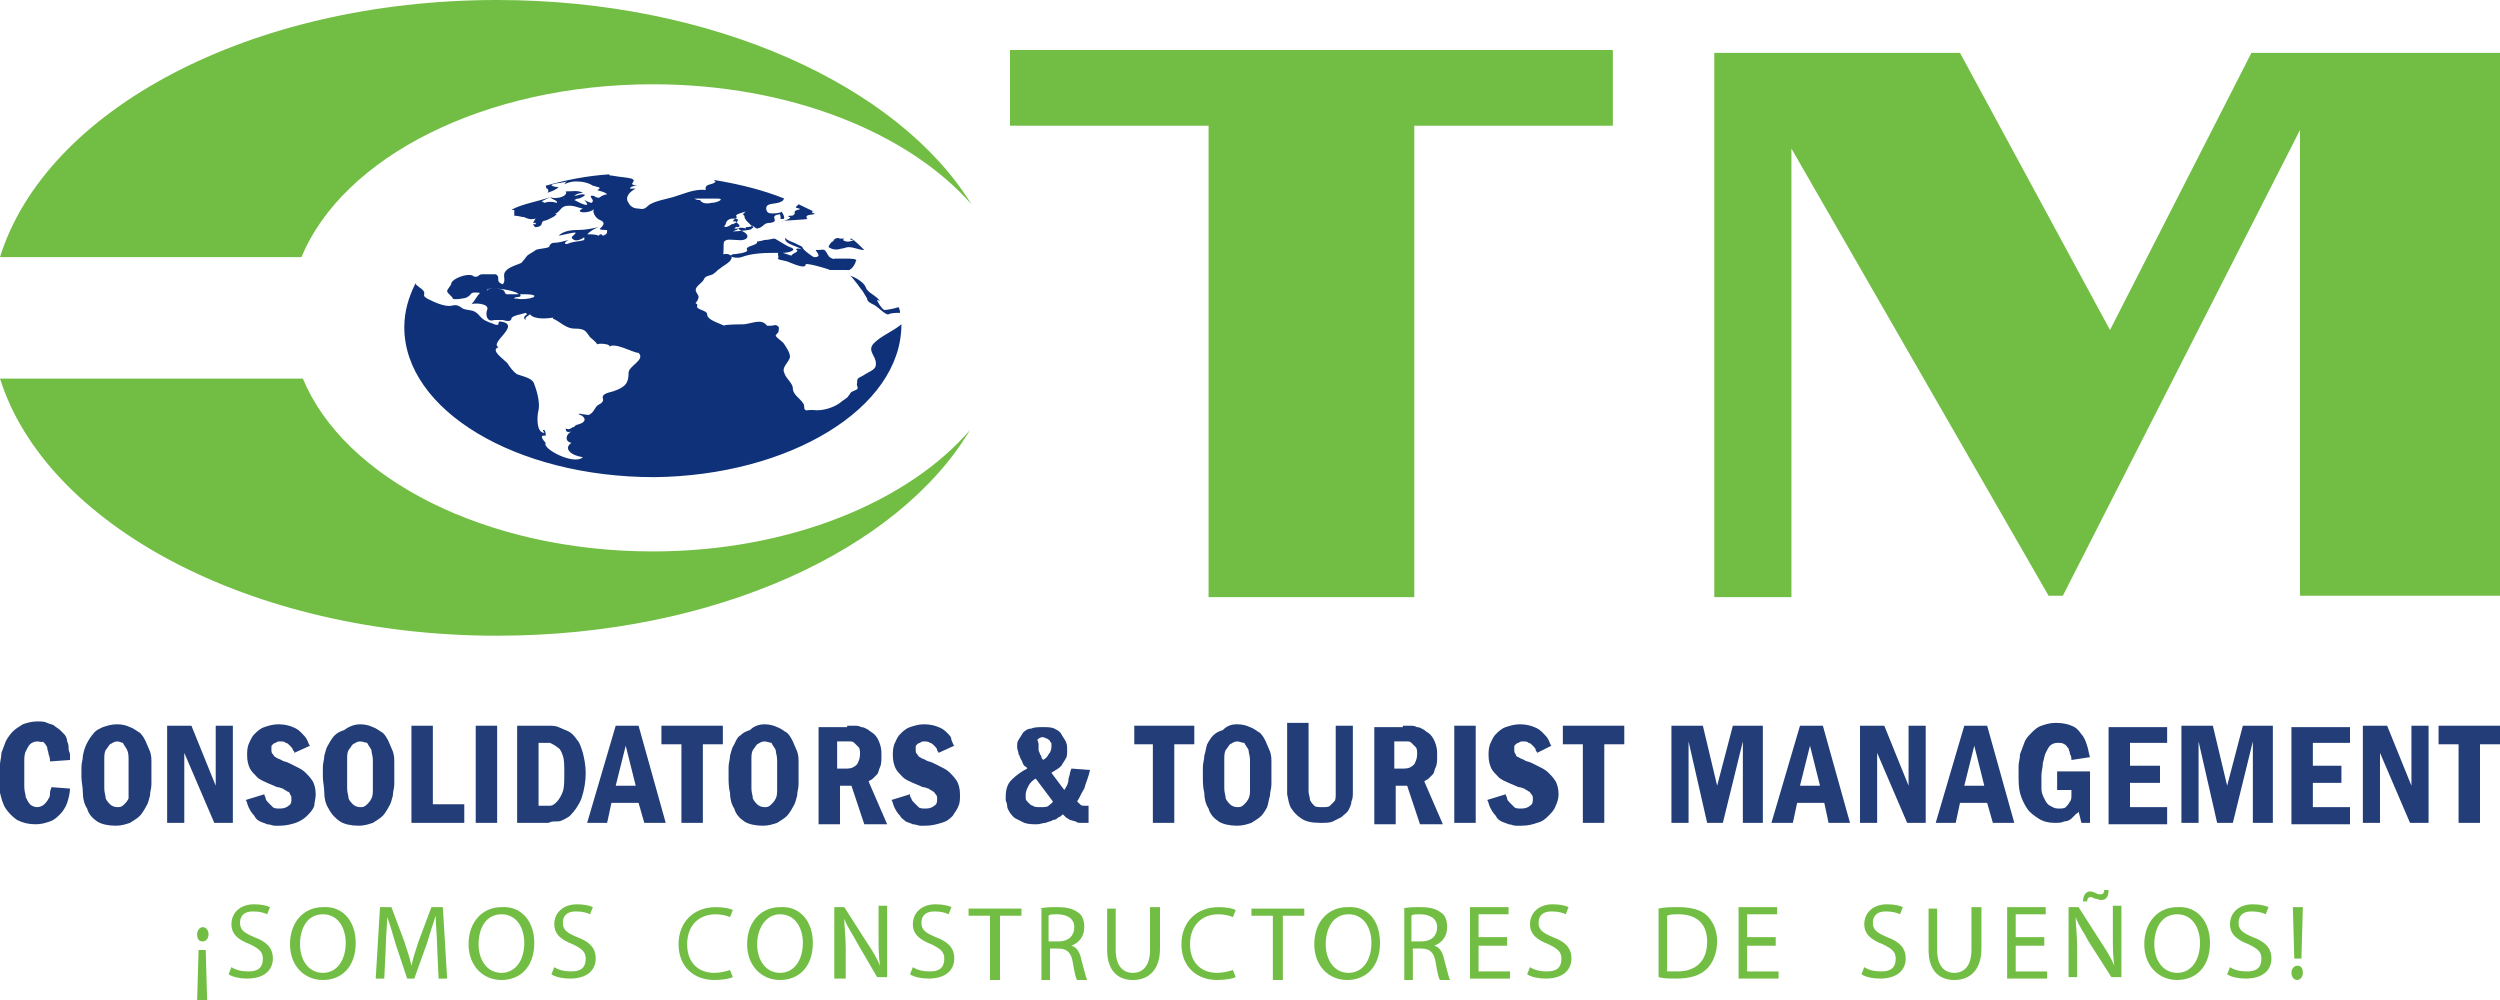 <?xml version="1.0" encoding="utf-8"?>
<!-- Generator: Adobe Illustrator 28.3.0, SVG Export Plug-In . SVG Version: 6.00 Build 0)  -->
<svg version="1.1" id="Capa_1" xmlns="http://www.w3.org/2000/svg" xmlns:xlink="http://www.w3.org/1999/xlink" x="0px" y="0px"
	 viewBox="0 0 175 70" style="enable-background:new 0 0 175 70;" xml:space="preserve">
<style type="text/css">
	.st0{fill:#223D78;}
	.st1{fill:#72BE44;}
	.st2{fill:#0E3179;}
</style>
<g>
	<g>
		<g>
			<path class="st0" d="M4.9,55.2c0,0.3-0.1,0.7-0.2,1c-0.1,0.3-0.3,0.6-0.5,0.8c-0.2,0.2-0.4,0.4-0.7,0.5c-0.3,0.1-0.6,0.2-1,0.2
				c-0.5,0-0.9-0.1-1.3-0.3c-0.3-0.2-0.6-0.5-0.8-0.8c-0.2-0.3-0.3-0.7-0.4-1.1C0,55,0,54.6,0,54.2c0-0.2,0-0.4,0-0.7
				c0-0.2,0.1-0.5,0.1-0.8c0.1-0.3,0.2-0.5,0.3-0.8c0.1-0.2,0.3-0.5,0.5-0.7c0.2-0.2,0.4-0.3,0.7-0.5c0.3-0.1,0.6-0.2,1-0.2
				c0.3,0,0.5,0,0.7,0.1c0.2,0.1,0.4,0.1,0.5,0.2c0.1,0.1,0.3,0.2,0.4,0.3c0.1,0.1,0.2,0.2,0.3,0.3c0.1,0.1,0.2,0.3,0.2,0.5
				c0.1,0.2,0.1,0.3,0.1,0.5c0,0.2,0.1,0.3,0.1,0.4c0,0.1,0,0.3,0,0.4l-1.4,0.1c0-0.1,0-0.3-0.1-0.5c0-0.2-0.1-0.3-0.1-0.5
				c-0.1-0.2-0.2-0.3-0.3-0.4C3,52,2.8,51.9,2.6,51.9c-0.2,0-0.4,0.1-0.5,0.2c-0.1,0.1-0.2,0.3-0.3,0.5c-0.1,0.2-0.1,0.5-0.1,0.7
				c0,0.3,0,0.6,0,1c0,0.3,0,0.6,0,0.8c0,0.3,0.1,0.5,0.1,0.7c0.1,0.2,0.2,0.4,0.3,0.5c0.1,0.1,0.3,0.2,0.5,0.2
				c0.2,0,0.4-0.1,0.5-0.2c0.1-0.1,0.2-0.2,0.3-0.4c0.1-0.1,0.1-0.3,0.1-0.4c0-0.2,0.1-0.3,0.1-0.4L4.9,55.2z"/>
			<path class="st0" d="M8.2,50.7c0.4,0,0.7,0.1,0.9,0.2c0.3,0.1,0.5,0.3,0.7,0.4c0.2,0.2,0.3,0.4,0.4,0.6c0.1,0.2,0.2,0.5,0.3,0.7
				c0.1,0.3,0.1,0.5,0.1,0.8c0,0.3,0,0.5,0,0.8c0,0.2,0,0.4,0,0.7c0,0.3-0.1,0.5-0.1,0.8c-0.1,0.3-0.1,0.5-0.3,0.8
				c-0.1,0.2-0.3,0.5-0.4,0.6c-0.2,0.2-0.4,0.3-0.7,0.5c-0.3,0.1-0.6,0.2-1,0.2c-0.5,0-1-0.1-1.3-0.3c-0.3-0.2-0.6-0.5-0.7-0.9
				c-0.2-0.3-0.3-0.7-0.3-1.1c0-0.4-0.1-0.8-0.1-1.1c0-0.2,0-0.5,0-0.7c0-0.3,0.1-0.5,0.1-0.8C5.9,52.4,6,52.2,6.1,52
				c0.1-0.2,0.3-0.5,0.4-0.6C6.7,51.1,7,51,7.2,50.9C7.5,50.8,7.8,50.7,8.2,50.7z M8.2,51.9c-0.2,0-0.3,0.1-0.5,0.2
				c-0.1,0.1-0.2,0.3-0.3,0.4c-0.1,0.2-0.1,0.4-0.1,0.7c0,0.3,0,0.6,0,1c0,0.4,0,0.7,0,1c0,0.3,0.1,0.5,0.1,0.7
				c0.1,0.2,0.2,0.3,0.3,0.4c0.1,0.1,0.3,0.2,0.5,0.2c0.2,0,0.3,0,0.5-0.2c0.1-0.1,0.2-0.2,0.3-0.4C9,55.7,9,55.4,9,55.1
				c0-0.3,0-0.6,0-1c0-0.4,0-0.7,0-1C9,53,9,52.7,8.9,52.5c-0.1-0.2-0.2-0.3-0.3-0.5C8.5,52,8.4,51.9,8.2,51.9z"/>
			<path class="st0" d="M13.4,50.8l1.7,4.2v-4.2h1.2v6.8H15l-2.1-4.9v4.9h-1.2v-6.8H13.4z"/>
			<path class="st0" d="M20.6,52.7c0-0.1,0-0.1-0.1-0.2c0-0.1-0.1-0.2-0.2-0.3c-0.1-0.1-0.2-0.2-0.3-0.2c-0.1-0.1-0.2-0.1-0.4-0.1
				c-0.1,0-0.2,0-0.3,0.1c-0.1,0-0.2,0.1-0.2,0.1c-0.1,0.1-0.1,0.1-0.1,0.2c0,0.1,0,0.1,0,0.2c0,0.1,0,0.2,0.1,0.3
				c0.1,0.1,0.1,0.2,0.2,0.2c0.1,0.1,0.2,0.1,0.4,0.2c0.1,0.1,0.3,0.1,0.5,0.2c0.2,0.1,0.4,0.2,0.6,0.3c0.2,0.1,0.4,0.2,0.6,0.4
				c0.2,0.2,0.3,0.3,0.5,0.6c0.1,0.2,0.2,0.5,0.2,0.9c0,0.3-0.1,0.6-0.1,0.8c-0.1,0.3-0.3,0.5-0.5,0.7c-0.2,0.2-0.5,0.4-0.8,0.5
				c-0.3,0.1-0.7,0.2-1.1,0.2c-0.1,0-0.3,0-0.4,0c-0.1,0-0.3-0.1-0.5-0.1c-0.2-0.1-0.3-0.1-0.5-0.2c-0.2-0.1-0.3-0.2-0.4-0.4
				c-0.2-0.2-0.3-0.4-0.4-0.6c-0.1-0.2-0.1-0.4-0.2-0.5l1.3-0.4c0,0.1,0.1,0.2,0.1,0.3c0,0.1,0.1,0.2,0.2,0.3
				c0.1,0.1,0.2,0.2,0.3,0.3c0.1,0.1,0.3,0.1,0.5,0.1c0.3,0,0.5-0.1,0.6-0.2c0.2-0.1,0.2-0.3,0.2-0.5c0-0.1,0-0.2-0.1-0.3
				c0-0.1-0.1-0.2-0.2-0.2c-0.1-0.1-0.2-0.1-0.3-0.2c-0.1,0-0.2-0.1-0.4-0.1c-0.2-0.1-0.5-0.2-0.7-0.3c-0.2-0.1-0.5-0.2-0.7-0.4
				c-0.2-0.2-0.4-0.4-0.5-0.6c-0.1-0.2-0.2-0.5-0.2-0.9c0-0.3,0-0.5,0.1-0.8c0.1-0.2,0.2-0.5,0.4-0.7c0.2-0.2,0.4-0.4,0.7-0.5
				c0.3-0.1,0.6-0.2,1-0.2c0.4,0,0.8,0.1,1,0.2c0.3,0.1,0.5,0.3,0.6,0.4c0.2,0.2,0.3,0.3,0.4,0.5c0.1,0.2,0.1,0.3,0.2,0.4L20.6,52.7
				z"/>
			<path class="st0" d="M25.2,50.7c0.4,0,0.7,0.1,0.9,0.2c0.3,0.1,0.5,0.3,0.7,0.4c0.2,0.2,0.3,0.4,0.4,0.6c0.1,0.2,0.2,0.5,0.3,0.7
				c0.1,0.3,0.1,0.5,0.1,0.8c0,0.3,0,0.5,0,0.8c0,0.2,0,0.4,0,0.7c0,0.3-0.1,0.5-0.1,0.8c-0.1,0.3-0.1,0.5-0.3,0.8
				c-0.1,0.2-0.3,0.5-0.4,0.6c-0.2,0.2-0.4,0.3-0.7,0.5c-0.3,0.1-0.6,0.2-1,0.2c-0.5,0-1-0.1-1.3-0.3c-0.3-0.2-0.6-0.5-0.8-0.9
				c-0.2-0.3-0.3-0.7-0.3-1.1c0-0.4-0.1-0.8-0.1-1.1c0-0.2,0-0.5,0-0.7c0-0.3,0.1-0.5,0.1-0.8c0.1-0.3,0.1-0.5,0.3-0.8
				c0.1-0.2,0.3-0.5,0.4-0.6c0.2-0.2,0.4-0.3,0.7-0.4C24.5,50.8,24.9,50.7,25.2,50.7z M25.2,51.9c-0.2,0-0.3,0.1-0.5,0.2
				c-0.1,0.1-0.2,0.3-0.3,0.4c-0.1,0.2-0.1,0.4-0.1,0.7c0,0.3,0,0.6,0,1c0,0.4,0,0.7,0,1c0,0.3,0.1,0.5,0.1,0.7
				c0.1,0.2,0.2,0.3,0.3,0.4c0.1,0.1,0.3,0.2,0.5,0.2c0.2,0,0.3,0,0.5-0.2c0.1-0.1,0.2-0.2,0.3-0.4c0.1-0.2,0.1-0.4,0.1-0.7
				c0-0.3,0-0.6,0-1c0-0.4,0-0.7,0-1c0-0.3-0.1-0.5-0.1-0.7c-0.1-0.2-0.2-0.3-0.3-0.5C25.6,52,25.4,51.9,25.2,51.9z"/>
			<path class="st0" d="M30.3,50.8v5.5h2.2v1.3h-3.7v-6.8H30.3z"/>
			<path class="st0" d="M34.8,50.8v6.8h-1.5v-6.8H34.8z"/>
			<path class="st0" d="M36.2,50.8h1.6c0.2,0,0.4,0,0.6,0c0.2,0,0.5,0,0.7,0.1c0.2,0.1,0.5,0.2,0.7,0.3c0.2,0.1,0.4,0.3,0.6,0.6
				c0.2,0.2,0.3,0.6,0.4,0.9c0.1,0.4,0.2,0.9,0.2,1.4c0,0.6-0.1,1.2-0.3,1.8c-0.2,0.5-0.5,0.9-0.8,1.2c-0.1,0.1-0.3,0.2-0.5,0.3
				c-0.2,0.1-0.3,0.1-0.5,0.1c-0.2,0-0.3,0-0.5,0.1c-0.1,0-0.3,0-0.4,0h-1.8V50.8z M37.7,56.4h0.3c0.2,0,0.3,0,0.5,0
				c0.2,0,0.3-0.1,0.5-0.3c0.1-0.1,0.3-0.4,0.4-0.7c0.1-0.3,0.1-0.7,0.1-1.3c0-0.5,0-0.9-0.1-1.2c-0.1-0.3-0.2-0.5-0.4-0.6
				c-0.1-0.1-0.3-0.2-0.5-0.3c-0.2,0-0.3,0-0.5,0h-0.3V56.4z"/>
			<path class="st0" d="M44.7,50.8l1.9,6.8h-1.5l-0.4-1.4h-1.9l-0.3,1.4h-1.4l2-6.8H44.7z M44.5,55l-0.7-2.8L43.1,55H44.5z"/>
			<path class="st0" d="M50.6,50.8v1.3h-1.4v5.5h-1.5v-5.5h-1.4v-1.3H50.6z"/>
			<path class="st0" d="M53.5,50.7c0.4,0,0.7,0.1,0.9,0.2c0.3,0.1,0.5,0.3,0.7,0.4c0.2,0.2,0.3,0.4,0.4,0.6c0.1,0.2,0.2,0.5,0.3,0.7
				c0.1,0.3,0.1,0.5,0.1,0.8c0,0.3,0,0.5,0,0.8c0,0.2,0,0.4,0,0.7c0,0.3-0.1,0.5-0.1,0.8c-0.1,0.3-0.1,0.5-0.3,0.8
				c-0.1,0.2-0.3,0.5-0.4,0.6c-0.2,0.2-0.4,0.3-0.7,0.5c-0.3,0.1-0.6,0.2-1,0.2c-0.5,0-1-0.1-1.3-0.3c-0.3-0.2-0.6-0.5-0.7-0.9
				c-0.2-0.3-0.3-0.7-0.3-1.1c-0.1-0.4-0.1-0.8-0.1-1.1c0-0.2,0-0.5,0-0.7c0-0.3,0.1-0.5,0.1-0.8c0.1-0.3,0.1-0.5,0.3-0.8
				c0.1-0.2,0.2-0.5,0.4-0.6c0.2-0.2,0.4-0.3,0.7-0.4C52.8,50.8,53.2,50.7,53.5,50.7z M53.5,51.9c-0.2,0-0.3,0.1-0.5,0.2
				c-0.1,0.1-0.2,0.3-0.3,0.4c-0.1,0.2-0.1,0.4-0.1,0.7c0,0.3,0,0.6,0,1c0,0.4,0,0.7,0,1c0,0.3,0.1,0.5,0.1,0.7
				c0.1,0.2,0.2,0.3,0.3,0.4c0.1,0.1,0.3,0.2,0.5,0.2c0.2,0,0.3,0,0.5-0.2c0.1-0.1,0.2-0.2,0.3-0.4c0.1-0.2,0.1-0.4,0.1-0.7
				c0-0.3,0-0.6,0-1c0-0.4,0-0.7,0-1c0-0.3-0.1-0.5-0.1-0.7c-0.1-0.2-0.2-0.3-0.3-0.5C53.9,52,53.7,51.9,53.5,51.9z"/>
			<path class="st0" d="M59.3,50.8c0.2,0,0.3,0,0.5,0c0.2,0,0.3,0,0.5,0.1c0.2,0,0.3,0.1,0.5,0.2c0.1,0.1,0.3,0.2,0.4,0.3
				c0.2,0.2,0.3,0.4,0.4,0.7c0.1,0.3,0.1,0.5,0.1,0.8c0,0.3,0,0.6-0.1,0.8c-0.1,0.2-0.1,0.4-0.2,0.5c-0.1,0.1-0.2,0.2-0.3,0.3
				c-0.1,0.1-0.2,0.1-0.3,0.2l1.3,3h-1.6l-0.9-2.7h-0.8v2.7h-1.5v-6.8H59.3z M58.6,51.9v1.9h0.7c0.3,0,0.5-0.1,0.7-0.3
				c0.1-0.2,0.2-0.4,0.2-0.7c0-0.2,0-0.4-0.1-0.5c-0.1-0.1-0.2-0.2-0.3-0.3c-0.1-0.1-0.2-0.1-0.3-0.1c-0.1,0-0.2,0-0.2,0H58.6z"/>
			<path class="st0" d="M65.7,52.7c0-0.1-0.1-0.1-0.1-0.2c0-0.1-0.1-0.2-0.2-0.3c-0.1-0.1-0.2-0.2-0.3-0.2c-0.1-0.1-0.3-0.1-0.4-0.1
				c-0.1,0-0.2,0-0.3,0.1c-0.1,0-0.2,0.1-0.2,0.1c-0.1,0.1-0.1,0.1-0.1,0.2c0,0.1,0,0.1,0,0.2c0,0.1,0,0.2,0.1,0.3
				c0.1,0.1,0.1,0.2,0.2,0.2c0.1,0.1,0.2,0.1,0.4,0.2c0.1,0.1,0.3,0.1,0.5,0.2c0.2,0.1,0.4,0.2,0.6,0.3c0.2,0.1,0.4,0.2,0.6,0.4
				c0.2,0.2,0.3,0.3,0.5,0.6c0.1,0.2,0.2,0.5,0.2,0.9c0,0.3,0,0.6-0.1,0.8c-0.1,0.3-0.3,0.5-0.4,0.7c-0.2,0.2-0.4,0.4-0.8,0.5
				c-0.3,0.1-0.7,0.2-1.1,0.2c-0.1,0-0.3,0-0.4,0c-0.1,0-0.3-0.1-0.5-0.1c-0.2-0.1-0.3-0.1-0.5-0.2c-0.1-0.1-0.3-0.2-0.4-0.4
				c-0.2-0.2-0.3-0.4-0.4-0.6c-0.1-0.2-0.1-0.4-0.2-0.5l1.3-0.4c0,0.1,0,0.2,0.1,0.3c0,0.1,0.1,0.2,0.2,0.3c0.1,0.1,0.2,0.2,0.3,0.3
				c0.1,0.1,0.3,0.1,0.5,0.1c0.3,0,0.5-0.1,0.6-0.2c0.2-0.1,0.2-0.3,0.2-0.5c0-0.1,0-0.2-0.1-0.3c-0.1-0.1-0.1-0.2-0.2-0.2
				c-0.1-0.1-0.2-0.1-0.3-0.2c-0.1,0-0.2-0.1-0.4-0.1c-0.2-0.1-0.5-0.2-0.7-0.3c-0.2-0.1-0.5-0.2-0.7-0.4c-0.2-0.2-0.4-0.4-0.5-0.6
				c-0.1-0.2-0.2-0.5-0.2-0.9c0-0.3,0-0.5,0.1-0.8c0.1-0.2,0.2-0.5,0.4-0.7c0.2-0.2,0.4-0.4,0.7-0.5c0.3-0.1,0.6-0.2,1-0.2
				c0.4,0,0.8,0.1,1,0.2c0.3,0.1,0.5,0.3,0.6,0.4c0.2,0.2,0.3,0.3,0.3,0.5c0.1,0.2,0.1,0.3,0.2,0.4L65.7,52.7z"/>
			<path class="st0" d="M76.3,53.9c-0.1,0.5-0.3,0.9-0.4,1.3c-0.2,0.3-0.3,0.6-0.5,0.9c0.1,0.1,0.2,0.2,0.2,0.2
				c0.1,0.1,0.2,0.1,0.2,0.1c0.1,0,0.1,0,0.2,0c0.1,0,0.2,0,0.2,0v1.2c-0.1,0-0.2,0-0.2,0c-0.1,0-0.2,0-0.3,0c-0.2,0-0.3,0-0.4-0.1
				c-0.1,0-0.3-0.1-0.4-0.1c-0.1-0.1-0.2-0.1-0.3-0.2c-0.1-0.1-0.2-0.2-0.2-0.2c-0.1,0.1-0.2,0.2-0.3,0.2c-0.1,0.1-0.2,0.2-0.4,0.2
				c-0.1,0.1-0.3,0.1-0.5,0.2c-0.2,0-0.4,0.1-0.6,0.1c-0.3,0-0.6,0-0.9-0.1c-0.2-0.1-0.4-0.2-0.6-0.3c-0.2-0.1-0.3-0.3-0.4-0.4
				c-0.1-0.2-0.2-0.3-0.2-0.5c0-0.2-0.1-0.3-0.1-0.4c0-0.1,0-0.2,0-0.2c0-0.5,0.1-0.9,0.4-1.2c0.3-0.3,0.7-0.6,1.1-0.8
				c0-0.1-0.1-0.1-0.2-0.2c-0.1-0.1-0.1-0.2-0.2-0.4c-0.1-0.1-0.1-0.3-0.2-0.4c0-0.2-0.1-0.3-0.1-0.5c0-0.2,0-0.4,0.1-0.5
				c0.1-0.2,0.2-0.3,0.3-0.5c0.1-0.1,0.3-0.3,0.6-0.3c0.2-0.1,0.5-0.1,0.8-0.1c0.3,0,0.6,0,0.8,0.1c0.2,0.1,0.4,0.2,0.5,0.4
				c0.1,0.2,0.2,0.3,0.3,0.5c0.1,0.2,0.1,0.4,0.1,0.6c0,0.2,0,0.5-0.1,0.6c-0.1,0.2-0.2,0.3-0.3,0.5c-0.1,0.1-0.2,0.2-0.4,0.3
				c-0.1,0.1-0.2,0.1-0.3,0.2l0.9,1.2c0.2-0.3,0.3-0.5,0.3-0.8c0.1-0.3,0.1-0.5,0.2-0.7L76.3,53.9z M72.5,54.5
				c-0.2,0.1-0.4,0.3-0.5,0.5c-0.1,0.2-0.2,0.4-0.2,0.6c0,0.1,0,0.2,0,0.3c0,0.1,0.1,0.2,0.2,0.3c0.1,0.1,0.2,0.2,0.3,0.2
				c0.1,0.1,0.3,0.1,0.5,0.1c0.3,0,0.5,0,0.6-0.1c0.1-0.1,0.3-0.2,0.3-0.3L72.5,54.5z M72.7,52.2c0,0.1,0,0.2,0,0.3
				c0,0.1,0.1,0.2,0.1,0.3c0.1,0.1,0.1,0.2,0.1,0.2c0,0.1,0.1,0.1,0.1,0.2c0.2-0.1,0.3-0.2,0.4-0.4c0.1-0.1,0.2-0.3,0.2-0.5
				c0,0,0-0.1,0-0.2c0-0.1,0-0.1-0.1-0.2c0-0.1-0.1-0.1-0.2-0.2c-0.1,0-0.2-0.1-0.3-0.1c-0.2,0-0.3,0.1-0.4,0.2
				C72.7,51.9,72.7,52.1,72.7,52.2z"/>
			<path class="st0" d="M83.6,50.8v1.3h-1.4v5.5h-1.5v-5.5h-1.3v-1.3H83.6z"/>
			<path class="st0" d="M86.6,50.7c0.4,0,0.7,0.1,0.9,0.2c0.3,0.1,0.5,0.3,0.7,0.4c0.2,0.2,0.3,0.4,0.4,0.6c0.1,0.2,0.2,0.5,0.3,0.7
				c0.1,0.3,0.1,0.5,0.1,0.8c0,0.3,0,0.5,0,0.8c0,0.2,0,0.4,0,0.7c0,0.3-0.1,0.5-0.1,0.8c-0.1,0.3-0.1,0.5-0.2,0.8
				c-0.1,0.2-0.3,0.5-0.4,0.6c-0.2,0.2-0.4,0.3-0.7,0.5c-0.3,0.1-0.6,0.2-1,0.2c-0.5,0-1-0.1-1.3-0.3c-0.3-0.2-0.6-0.5-0.7-0.9
				c-0.2-0.3-0.3-0.7-0.3-1.1c-0.1-0.4-0.1-0.8-0.1-1.1c0-0.2,0-0.5,0-0.7c0-0.3,0.1-0.5,0.1-0.8c0.1-0.3,0.1-0.5,0.2-0.8
				c0.1-0.2,0.3-0.5,0.4-0.6c0.2-0.2,0.4-0.3,0.7-0.4C85.9,50.8,86.2,50.7,86.6,50.7z M86.6,51.9c-0.2,0-0.3,0.1-0.5,0.2
				c-0.1,0.1-0.2,0.3-0.3,0.4c-0.1,0.2-0.1,0.4-0.1,0.7c0,0.3,0,0.6,0,1c0,0.4,0,0.7,0,1c0,0.3,0.1,0.5,0.1,0.7
				c0.1,0.2,0.2,0.3,0.3,0.4c0.1,0.1,0.3,0.2,0.5,0.2c0.2,0,0.3,0,0.5-0.2c0.1-0.1,0.2-0.2,0.3-0.4c0.1-0.2,0.1-0.4,0.1-0.7
				c0-0.3,0-0.6,0-1c0-0.4,0-0.7,0-1c0-0.3-0.1-0.5-0.1-0.7c-0.1-0.2-0.2-0.3-0.3-0.5C86.9,52,86.8,51.9,86.6,51.9z"/>
			<path class="st0" d="M91.6,50.8v3.9c0,0.2,0,0.5,0,0.7c0,0.2,0.1,0.4,0.1,0.6c0.1,0.2,0.2,0.3,0.3,0.4c0.1,0.1,0.3,0.1,0.6,0.1
				c0.2,0,0.4,0,0.5-0.1c0.1-0.1,0.2-0.2,0.3-0.3c0.1-0.1,0.1-0.3,0.1-0.5c0-0.2,0-0.5,0-0.9v-3.9h1.2v3.8c0,0.3,0,0.6,0,0.8
				c0,0.3,0,0.5-0.1,0.7c0,0.2-0.1,0.4-0.2,0.6c-0.1,0.2-0.3,0.3-0.5,0.5c-0.2,0.1-0.4,0.2-0.6,0.3c-0.2,0.1-0.5,0.1-0.9,0.1
				c-0.6,0-1-0.1-1.3-0.3c-0.3-0.2-0.5-0.4-0.7-0.7c-0.2-0.3-0.2-0.6-0.3-1c0-0.4,0-0.7,0-1.1v-3.9H91.6z"/>
			<path class="st0" d="M98.2,50.8c0.2,0,0.3,0,0.5,0c0.2,0,0.3,0,0.5,0.1c0.2,0,0.3,0.1,0.5,0.2c0.1,0.1,0.3,0.2,0.4,0.3
				c0.2,0.2,0.3,0.4,0.4,0.7c0.1,0.3,0.1,0.5,0.1,0.8c0,0.3,0,0.6-0.1,0.8c-0.1,0.2-0.1,0.4-0.2,0.5c-0.1,0.1-0.2,0.2-0.3,0.3
				c-0.1,0.1-0.2,0.1-0.3,0.2l1.3,3h-1.6l-0.9-2.7h-0.8v2.7h-1.5v-6.8H98.2z M97.6,51.9v1.9h0.7c0.3,0,0.5-0.1,0.7-0.3
				c0.1-0.2,0.2-0.4,0.2-0.7c0-0.2,0-0.4-0.1-0.5c-0.1-0.1-0.2-0.2-0.3-0.3c-0.1-0.1-0.2-0.1-0.3-0.1c-0.1,0-0.2,0-0.3,0H97.6z"/>
			<path class="st0" d="M103.3,50.8v6.8h-1.5v-6.8H103.3z"/>
			<path class="st0" d="M107.6,52.7c0-0.1-0.1-0.1-0.1-0.2c0-0.1-0.1-0.2-0.2-0.3c-0.1-0.1-0.2-0.2-0.3-0.2
				c-0.1-0.1-0.2-0.1-0.4-0.1c-0.1,0-0.2,0-0.3,0.1c-0.1,0-0.2,0.1-0.2,0.1c-0.1,0.1-0.1,0.1-0.1,0.2c0,0.1,0,0.1,0,0.2
				c0,0.1,0,0.2,0.1,0.3c0,0.1,0.1,0.2,0.2,0.2c0.1,0.1,0.2,0.1,0.4,0.2c0.1,0.1,0.3,0.1,0.5,0.2c0.2,0.1,0.4,0.2,0.6,0.3
				c0.2,0.1,0.4,0.2,0.6,0.4c0.2,0.2,0.3,0.3,0.5,0.6c0.1,0.2,0.2,0.5,0.2,0.9c0,0.3-0.1,0.6-0.2,0.8c-0.1,0.3-0.3,0.5-0.5,0.7
				c-0.2,0.2-0.4,0.4-0.8,0.5c-0.3,0.1-0.6,0.2-1.1,0.2c-0.1,0-0.3,0-0.4,0c-0.2,0-0.3-0.1-0.5-0.1c-0.2-0.1-0.3-0.1-0.5-0.2
				c-0.2-0.1-0.3-0.2-0.4-0.4c-0.2-0.2-0.3-0.4-0.4-0.6c-0.1-0.2-0.1-0.4-0.2-0.5l1.3-0.4c0,0.1,0.1,0.2,0.1,0.3
				c0,0.1,0.1,0.2,0.2,0.3c0.1,0.1,0.2,0.2,0.3,0.3c0.1,0.1,0.3,0.1,0.5,0.1c0.3,0,0.5-0.1,0.6-0.2c0.2-0.1,0.2-0.3,0.2-0.5
				c0-0.1,0-0.2-0.1-0.3c-0.1-0.1-0.1-0.2-0.2-0.2c-0.1-0.1-0.2-0.1-0.3-0.2c-0.1,0-0.2-0.1-0.4-0.1c-0.2-0.1-0.5-0.2-0.7-0.3
				c-0.2-0.1-0.5-0.2-0.7-0.4c-0.2-0.2-0.4-0.4-0.5-0.6c-0.1-0.2-0.2-0.5-0.2-0.9c0-0.3,0-0.5,0.1-0.8c0.1-0.2,0.2-0.5,0.4-0.7
				c0.2-0.2,0.4-0.4,0.7-0.5c0.3-0.1,0.6-0.2,1-0.2c0.4,0,0.8,0.1,1,0.2c0.3,0.1,0.5,0.3,0.6,0.4c0.2,0.2,0.3,0.3,0.4,0.5
				c0.1,0.2,0.1,0.3,0.2,0.4L107.6,52.7z"/>
			<path class="st0" d="M113.7,50.8v1.3h-1.4v5.5h-1.5v-5.5h-1.4v-1.3H113.7z"/>
			<path class="st0" d="M119.2,50.8l1,4.2l1.1-4.2h2.1v6.8h-1.4v-5.7l-1.4,5.7h-1.1l-1.3-5.7v5.7H117v-6.8H119.2z"/>
			<path class="st0" d="M127.6,50.8l1.9,6.8H128l-0.3-1.4h-1.9l-0.3,1.4H124l2-6.8H127.6z M127.4,55l-0.7-2.8L126,55H127.4z"/>
			<path class="st0" d="M131.9,50.8l1.7,4.2v-4.2h1.2v6.8h-1.3l-2.1-4.9v4.9h-1.2v-6.8H131.9z"/>
			<path class="st0" d="M139.1,50.8l1.9,6.8h-1.5l-0.4-1.4h-1.9l-0.3,1.4h-1.4l2-6.8H139.1z M138.9,55l-0.7-2.8l-0.7,2.8H138.9z"/>
			<path class="st0" d="M146.3,54v3.6h-0.6l-0.2-0.8c0,0.1-0.1,0.1-0.2,0.2c-0.1,0.1-0.2,0.2-0.3,0.3c-0.1,0.1-0.3,0.2-0.5,0.2
				c-0.2,0.1-0.4,0.1-0.7,0.1c-0.4,0-0.8-0.1-1.1-0.3c-0.3-0.2-0.6-0.4-0.8-0.7c-0.2-0.3-0.4-0.7-0.5-1.1c-0.1-0.4-0.1-0.8-0.1-1.3
				c0-0.2,0-0.4,0-0.6c0-0.2,0.1-0.5,0.1-0.8c0.1-0.3,0.2-0.5,0.3-0.8c0.1-0.3,0.3-0.5,0.5-0.7c0.2-0.2,0.4-0.4,0.7-0.5
				c0.3-0.1,0.6-0.2,1-0.2c0.5,0,0.9,0.1,1.1,0.2c0.3,0.1,0.5,0.3,0.7,0.6c0.2,0.2,0.3,0.5,0.4,0.8c0.1,0.3,0.1,0.5,0.2,0.8
				l-1.3,0.2c0-0.1,0-0.3-0.1-0.4c0-0.2-0.1-0.3-0.1-0.4c-0.1-0.1-0.2-0.3-0.3-0.3c-0.1-0.1-0.3-0.1-0.5-0.1c-0.2,0-0.4,0.1-0.5,0.2
				c-0.1,0.1-0.2,0.3-0.3,0.5c-0.1,0.2-0.1,0.4-0.2,0.7c0,0.3-0.1,0.6-0.1,0.9c0,0.3,0,0.6,0,0.9c0,0.3,0.1,0.5,0.2,0.7
				c0.1,0.2,0.2,0.4,0.4,0.5c0.2,0.1,0.3,0.2,0.6,0.2c0.2,0,0.4,0,0.5-0.1c0.1-0.1,0.2-0.2,0.3-0.4c0.1-0.1,0.1-0.3,0.1-0.4
				c0-0.2,0-0.3,0-0.4h-1V54H146.3z"/>
			<path class="st0" d="M151.7,50.8V52h-2.6v1.6h2.1v1.2h-2.1v1.7h2.6v1.2h-4.1v-6.8H151.7z"/>
			<path class="st0" d="M154.9,50.8l1,4.2l1.1-4.2h2.1v6.8h-1.4v-5.7l-1.4,5.7h-1.1l-1.3-5.7v5.7h-1.2v-6.8H154.9z"/>
			<path class="st0" d="M164.5,50.8V52h-2.6v1.6h2v1.2h-2v1.7h2.6v1.2h-4.1v-6.8H164.5z"/>
			<path class="st0" d="M167.1,50.8l1.7,4.2v-4.2h1.2v6.8h-1.3l-2.1-4.9v4.9h-1.2v-6.8H167.1z"/>
			<path class="st0" d="M175,50.8v1.3h-1.4v5.5h-1.5v-5.5h-1.4v-1.3H175z"/>
		</g>
		<g>
			<polygon class="st1" points="112.9,3.5 70.7,3.5 70.7,8.8 84.6,8.8 84.6,41.8 99,41.8 99,8.8 112.9,8.8 			"/>
			<g>
				<path class="st2" d="M59.8,16.8c-0.3,0.1-0.5,0.2-0.8,0c0,0,0.1-0.1,0.1-0.1c-0.1,0-0.2,0-0.3,0c-0.1,0-0.1-0.1-0.3,0
					c-0.1,0-0.1,0.1-0.2,0.2c-0.1,0-0.3,0.3-0.3,0.4c0.3,0.2,0.6,0.2,0.9,0.1c0.2,0,0.3-0.1,0.5-0.1c0.4,0,0.7,0.2,1.1,0.2
					c-0.3-0.3-0.6-0.6-0.9-0.8C59.5,16.7,59.4,16.8,59.8,16.8z"/>
				<path class="st2" d="M58.1,18.9c0.2,0,0.4,0,0.6,0c0.2,0,0.5,0,0.6,0c0.3,0.1,0.6-0.5,0.6-0.6c0,0,0,0,0,0
					c0.2-0.2-0.4-0.2-0.8-0.2c-0.3,0-0.7,0-0.7,0c0,0.1-0.4-0.1-0.4-0.2c-0.1-0.1-0.1-0.2-0.2-0.3c-0.1-0.2-0.3-0.1-0.5-0.1
					c-0.1,0-0.2,0-0.2,0c0,0.1,0.5,0.5-0.1,0.5c-0.1,0-0.6-0.4-0.7-0.5c-0.2-0.2,0-0.2-0.5-0.4c-0.1-0.1-0.9-0.3-0.8-0.5
					c-0.3,0.5,1.2,0.7,1.1,0.9c0-0.1-0.2-0.1-0.3-0.1c-0.2,0.1,0.1,0.1,0,0.2c-0.1,0.1-0.4,0.2-0.4,0.3c0,0-0.6-0.2-0.6-0.2
					c0.4,0,1.1-0.2,0.5-0.4c-0.3-0.1-1-0.6-1.1-0.6c-0.1,0-0.4,0.1-0.7,0.1c-0.3,0.1-0.5,0.1-0.5,0.1c0.1,0.3-0.9,0.3-0.7,0.6
					c0.1,0.2-0.9,0.3-1,0.3c-0.5,0.2,0.4,0.3,0.6,0.2c0.8-0.3,1.7-0.3,2.6-0.3c-0.1,0,0,0.3,0,0.3c-0.2,0.2,0.3,0.2,0.6,0.3
					c0.3,0.1,1.3,0.6,1.3,0.2C56.5,18.4,57.9,18.8,58.1,18.9z"/>
				<path class="st2" d="M54.7,15.5c0.1-0.1,1.9-0.1,1.8-0.2c-0.3-0.4,0.9-0.2,0.4-0.4c-0.1,0-0.1-0.1,0-0.1c0.3,0.1-0.4-0.2-1-0.5
					c-0.1,0.1-0.2,0.2-0.2,0.2c0,0.1,0.6,0.1,0.1,0.2c-0.3,0.1-0.1,0.2-0.2,0.3c-0.1,0.1-0.1,0.1-0.3,0.1c-0.2,0-0.1,0.1,0,0.1
					C55.4,15.3,54.8,15.5,54.7,15.5z"/>
				<path class="st2" d="M60.4,20.4c0,0,0.3,0.5,0.3,0.5c0,0.2,0.2,0.3,0.4,0.4c0.3,0.1,0.9,0.8,1.1,0.7c0.2-0.1,0.5-0.1,0.8-0.1
					c0-0.1,0-0.2-0.1-0.4c-0.3,0.1-0.8,0.2-1,0.2c-0.2-0.1-0.5-0.6-0.5-0.7c0.1,0,0.2,0.1,0.2,0.1c-0.2-0.4-0.9-0.6-1-1
					c-0.1-0.3-0.7-0.7-1.1-0.8C59.7,19.4,60.3,20.3,60.4,20.4z"/>
				<path class="st2" d="M63.1,22.7c-0.6,0.5-1.4,0.8-1.9,1.3c-0.5,0.5,0,0.8,0.1,1.3c0.1,0.6-0.3,0.6-0.9,1
					C60,26.5,60,26.5,60,26.8c-0.1,0.2,0.2,0.4-0.1,0.5c-0.5,0.2-0.3,0.2-0.5,0.4c-0.1,0.2-0.4,0.3-0.6,0.5
					c-0.4,0.3-1.2,0.6-1.9,0.5c-0.1,0-0.1,0-0.2,0c-0.2,0-0.3,0.1-0.4-0.1c0-0.1,0-0.3-0.1-0.4c-0.2-0.3-0.7-0.6-0.7-1
					c0-0.4-0.5-0.7-0.6-1.1c-0.2-0.4,0.3-0.7,0.4-1.1c0-0.3-0.2-0.6-0.4-0.9c-0.1-0.2-0.5-0.4-0.6-0.6c0-0.1,0.2-0.2,0.2-0.3
					c0-0.2,0.1-0.3-0.1-0.4c-0.1-0.1-0.3,0-0.4,0c-0.1,0-0.3,0-0.3,0c-0.4-0.5-0.9-0.2-1.6-0.1c0,0-1.5,0-1.4,0.1
					c-0.4-0.2-1.2-0.4-1.2-0.8c0-0.3-0.8-0.3-0.7-0.6c0.1-0.1-0.2-0.2-0.1-0.2c0.1-0.1,0.2-0.3,0.2-0.4c0-0.2-0.2-0.3-0.2-0.5
					c0-0.3,0.5-0.5,0.6-0.8c0.1-0.2,0.4-0.2,0.6-0.3c0.3-0.2,0.3-0.3,0.5-0.4c0.2-0.2,0.7-0.4,0.8-0.7c0.1-0.2-0.2-0.4-0.6-0.3
					c0.1,0,0-0.8,0.1-0.9c0.2-0.2,0.5-0.1,0.9-0.1c0.7,0.1,1-0.3,0.4-0.6c-0.7-0.3,0-0.3,0.2-0.2c0,0,0-0.1,0-0.1
					c0.1,0,0.3,0,0.5-0.1C52.9,16,53,16,53,16c0.5-0.1,0.4-0.4,0.9-0.4c0.8-0.1-0.2-0.5,0.7-0.6c0,0,0.1,0.3,0,0.3
					c0.6,0.2,0.1-0.5,0.1-0.5c0.1,0.1-0.7,0.2-0.9,0.1c-0.2-0.1-0.2-0.4-0.1-0.5c0.2-0.2,0.7-0.1,1-0.3c0.1,0,0.1-0.1,0.2-0.2
					c-1.5-0.6-3.1-1-4.9-1.3c0,0.1,0.1,0.1,0.1,0.1c-0.2,0.3-0.8,0.1-0.7,0.6c-0.8-0.1-1.6,0.3-2.3,0.5c-0.7,0.2-1,0.2-1.6,0.5
					c-0.3,0.2-0.3,0.4-0.8,0.3c-0.4,0-0.6-0.2-0.7-0.4c-0.3-0.4,0.1-0.8,0.5-1c-0.1,0-0.3,0-0.4,0c0-0.1,0.2-0.2,0.5-0.2
					c-0.8-0.1,0.1-0.3-0.4-0.5c-0.4-0.1-0.8-0.1-1.3-0.2c-0.3,0-0.3-0.1-0.2-0.1c-1.6,0.1-3.1,0.4-4.5,0.8c0,0.1,0.1,0.2,0,0.2
					c0.1-0.1,0.3,0.2,0.1,0.3c0.3-0.1,0.6-0.2,0.8-0.4c-0.2,0-0.7-0.1-0.4-0.2c0.3-0.1,0.7-0.1,1-0.2c-0.2,0.1-0.1,0.1-0.2,0.2
					c0.2-0.1,0.5-0.2,0.8-0.2c0.5,0,0.9,0.1,1.2,0.3c0.1,0,0.3,0.1,0.4,0.1c0.2,0.1-0.1,0.2-0.1,0.2c0.2,0.1,0.5,0.1,0.7,0.3
					c-0.1,0-0.4,0.1-0.5,0.2c-0.1,0.1-0.2,0-0.3,0c-0.1-0.1-0.2-0.1-0.3-0.1c-0.2,0.1,0.3,0.3,0,0.5c-0.1,0-0.5-0.2-0.5-0.2
					c0,0,0.2,0.2,0.2,0.3c0,0.1-0.3,0-0.5-0.1c-0.2-0.1-0.4-0.2-0.4-0.2c-0.3-0.1-0.6,0-0.8-0.1C39.8,14,39.9,14,40,14
					c0.1,0,0.1,0,0.2,0c0.2-0.1,0.2-0.1,0.3-0.1c0.1,0,0.7-0.3,0.3-0.3c-0.3,0-0.3,0.1-0.6,0.1c0.1-0.1,0.4-0.2,0.6-0.2
					c-0.3-0.2-0.8-0.1-1.2-0.1c0.2,0.3-0.6,0.6-1.1,0.4c0.2,0.2,0.5,0.2,0.5,0.4c-0.4-0.1-0.6-0.1-0.9,0c0,0-0.1-0.1-0.2-0.1
					c0.2-0.1,0.4-0.2,0.6-0.3c-0.8,0.3-2.1,0.5-2.7,0.9c0.1,0,0.2,0,0.2,0C36,14.9,36,15,36,15.1c0.3,0,0.5,0.1,0.7,0.1
					c0.2,0.1,0.4,0.2,0.8,0.1c-0.1,0.1-0.1,0.2-0.2,0.3c0,0,0.1,0,0.2,0c0,0,0,0.1,0,0.1c-0.1,0-0.1,0-0.2,0
					c0.1,0.1,0.1,0.2,0.2,0.2c0.2,0,0.4-0.1,0.4-0.2c0.1-0.3,0.1-0.2,0.4-0.3c0,0,0.2-0.1,0.4-0.2c0.2-0.1,0.4-0.3,0.1-0.2
					c0.5-0.2,0.4-0.6,1-0.6c0.5,0,0.5,0.1,1,0.2c-0.7,0.3,0.5,0.4,0.8,0c-0.2,0.2,0.1,0.7,0.4,0.8c0.5,0.2,0.1,0.5,0,0.6
					c-0.1,0.1,0.4,0.1,0.5,0.1c0,0.2,0,0.3-0.3,0.4c0,0-0.1-0.1-0.1-0.1c-0.1,0-0.1,0-0.2,0.1c-0.2-0.1-0.5-0.1-0.8-0.1
					c0.2-0.2,0.5-0.4,0.8-0.5c-0.5,0.1-0.9,0.2-1.5,0.2c-0.5,0-1,0.1-1.3,0.4c0.1,0,1.2-0.3,1.2-0.2c-0.1,0.2-0.5,0.3-0.1,0.5
					c0.2,0.1,0.6-0.1,0.7-0.2c0,0.1,0,0.1,0,0.2c-0.3,0.1-0.7,0.1-1,0.2c-0.4,0.2-0.5,0-0.1-0.2c-0.4,0.1-0.7,0.2-1.1,0.2
					c-0.3,0.1-0.2,0.3-0.3,0.3c-0.2,0.1-0.7,0.1-0.9,0.2c-0.1,0.1-0.5,0.3-0.6,0.4c0,0-0.3,0.4-0.4,0.5c-0.2,0.1-0.6,0.2-0.9,0.4
					c-0.6,0.4-0.1,0.7-0.4,1.1c-0.6-0.2-0.1-0.5-0.5-0.7c-0.1,0-0.7,0-0.9,0c-0.1,0-0.2,0-0.3,0.1c-0.1,0.1-0.3,0.1-0.4,0
					c-0.4-0.2-1.4,0.2-1.5,0.5c0,0.2-0.3,0.4-0.3,0.6c0,0.1,0.4,0.4,0.4,0.5c0,0.1,0.9,0,1-0.1c0.4-0.2,0.1-0.4,0.9-0.3
					c-0.2,0.2-0.4,0.6-0.6,0.8c0.1-0.1,1.3-0.1,1.1,0.4c-0.1,0.2-0.1,0.9,0.5,0.7c0.2,0,0.4,0,0.6,0c0.3,0.1,0.6,0.1,0.6-0.1
					c0-0.2,0.7-0.3,1-0.4c0,0,0,0,0.1,0.1c-0.2,0.1-0.3,0.3-0.1,0.4c-0.1-0.2,0.2-0.3,0.3-0.4c0.3,0.4,1.3,0.3,1.8,0.2
					c-0.1,0-0.2,0-0.2,0.1c0.5,0.2,0.9,0.7,1.5,0.7c0.8,0,0.8,0.2,1.1,0.6c0.1,0.1,0.4,0.3,0.5,0.5c0.2-0.1,1.1,0,0.8,0.2
					c0.4-0.4,1.7,0.4,2.1,0.4c0.5,0.5-0.7,0.9-0.7,1.4c0,0.7-0.2,1-1.1,1.3c-0.4,0.1-0.8,0.2-0.7,0.5c0.1,0.3-0.3,0.4-0.4,0.5
					c-0.2,0.2-0.2,0.4-0.5,0.6c-0.1,0.1-0.3,0-0.5,0c-0.1,0-0.2-0.1-0.3,0c0.4,0.1,0.7,0.5,0,0.7c-0.4,0.1-0.2,0.2-0.4,0.2
					c-0.2,0.1-0.2,0.2-0.5,0.1c0,0.2,0.1,0.3,0.4,0.2c-0.4,0.2-0.5,0.7,0,0.8c-0.6,0.4,0,0.9,0.8,1c-0.6,0.6-2.9-0.6-2.6-1
					c0,0-0.6-0.6,0-0.5c0-0.1,0-0.3-0.1-0.4c0,0-0.1,0-0.1,0c0,0.1,0.1,0.1,0.1,0.2c-0.6,0-0.5-1.3-0.4-1.6c0.1-0.5-0.1-1.3-0.3-1.8
					c-0.1-0.4-0.6-0.5-1.2-0.7c-0.3-0.2-0.5-0.5-0.7-0.8c-0.3-0.3-1.2-0.9-0.6-1.1c-0.7-0.3,1.7-1.6,0.1-1.8c-0.1,0-0.1,0.1-0.1,0.1
					c0,0.1,0,0.2-0.3,0.1c-0.2-0.1-0.3-0.1-0.5-0.2c-0.5-0.2-0.5-0.5-0.9-0.7c-0.2-0.1-0.6-0.1-0.8-0.2c-0.3-0.2-0.4-0.3-0.8-0.2
					c-0.5,0.1-1.3-0.3-1.7-0.5c-0.3-0.2-0.2-0.2-0.2-0.4c0-0.2-0.4-0.4-0.6-0.6c0,0,0,0,0-0.1c-0.5,1-0.8,2-0.8,3.1
					c0,5.8,7.8,10.5,17.5,10.5C55.2,33.3,63.1,28.6,63.1,22.7C63.1,22.8,63.1,22.8,63.1,22.7z M51.6,15.2c-0.3-0.2,0.4-0.3,0.6-0.4
					l0,0c0,0-0.1,0.1-0.2,0.2c0,0,0.1,0.1,0.1,0.1c0,0.1,0.1,0.1,0,0.1c0,0,0.1,0.2,0.2,0.3c0.1,0.1,0.2,0.2,0.3,0.3
					c0.3,0.1,0,0.2,0,0.2c0.2,0.1-1.1,0.2-1.3,0.2c0.2-0.1,0.3-0.1,0.4-0.2c-0.1,0-0.2,0-0.3,0c0,0,0,0,0.1-0.1c0.1,0,0.1-0.1,0.1,0
					c0,0,0,0,0,0c0.2,0,0.2-0.1,0.1-0.2c-0.1-0.1-0.2-0.2-0.2-0.2c-0.1,0-0.1,0-0.2,0C51.4,15.3,51.6,15.2,51.6,15.2z M50.8,15.7
					c0-0.1,0.1-0.4,0.5-0.4c0.1,0,0.1,0,0.2,0c0.4,0.1-0.1,0.4-0.3,0.4C51,15.9,50.5,16,50.8,15.7z M49.3,13.9c0.1,0,0.2,0,0.4,0
					c0.2,0,0.4,0,0.5,0c0.6,0,0,0.3-0.4,0.3c-0.4,0.1-0.7,0-0.8-0.2c-0.2,0-0.2,0-0.4-0.1C48.8,13.9,49.1,13.9,49.3,13.9z
					 M35.5,20.6c-0.2,0-0.1-0.2-0.3-0.3c-0.1-0.1-1.2-0.2-1.1,0.1c-0.1-0.2,0.2-0.2,0.5-0.2c0.6,0,1.6,0.2,1.7,0.4
					C36.3,20.6,35.6,20.6,35.5,20.6z M36.2,20.9c-0.1,0-0.1,0-0.2,0c0-0.2,0.6,0,0.4-0.3c0,0,0.1,0,0.3,0c0.2,0,0.6,0,0.7,0.1
					C37.5,20.9,36.4,21,36.2,20.9z"/>
			</g>
			<g>
				<path class="st1" d="M21.1,18C24,11,33.9,5.9,45.7,5.9c9.6,0,17.9,3.4,22.3,8.4C62.9,6,49.9,0,34.8,0C17.5,0,3.2,7.7,0,18H21.1z
					"/>
				<path class="st1" d="M45.7,38.6c-11.7,0-21.6-5.1-24.5-12.1H0c3.2,10.2,17.5,18,34.8,18c15.2,0,28.1-6,33.1-14.4
					C63.6,35.1,55.3,38.6,45.7,38.6z"/>
			</g>
			<path class="st1" d="M157.6,3.7l-9.9,19.4L137.2,3.7l-17.2,0v38.1h5.4V10.4l18,31.3h1L161,9.1c0,0,0,10.1,0,32.6h14V3.7H157.6z"
				/>
		</g>
	</g>
	<g>
		<path class="st1" d="M14.6,65.4c0,0.3-0.2,0.5-0.4,0.5c-0.3,0-0.4-0.2-0.4-0.5c0-0.3,0.2-0.5,0.4-0.5
			C14.4,64.9,14.6,65.1,14.6,65.4z M13.8,70l0.1-3.5h0.5l0.1,3.5H13.8z"/>
		<path class="st1" d="M16.2,67.7c0.3,0.2,0.7,0.3,1.2,0.3c0.7,0,1-0.3,1-0.9c0-0.5-0.3-0.7-0.9-1c-0.8-0.3-1.3-0.7-1.3-1.4
			c0-0.8,0.6-1.4,1.6-1.4c0.5,0,0.9,0.1,1.1,0.2l-0.2,0.5c-0.2-0.1-0.5-0.2-1-0.2c-0.7,0-0.9,0.4-0.9,0.8c0,0.5,0.3,0.7,1,1
			c0.8,0.3,1.3,0.7,1.3,1.5c0,0.8-0.6,1.4-1.8,1.4c-0.5,0-1-0.1-1.3-0.3L16.2,67.7z"/>
		<path class="st1" d="M24.9,66c0,1.7-1,2.6-2.3,2.6c-1.3,0-2.3-1-2.3-2.5c0-1.6,1-2.6,2.3-2.6C24,63.4,24.9,64.5,24.9,66z M21,66.1
			c0,1.1,0.6,2,1.6,2c1,0,1.6-0.9,1.6-2.1c0-1-0.5-2-1.6-2C21.5,64,21,65,21,66.1z"/>
		<path class="st1" d="M30.6,66.3c0-0.7-0.1-1.5-0.1-2.2h0c-0.2,0.6-0.4,1.2-0.6,1.9L29,68.5h-0.5l-0.8-2.4
			c-0.2-0.7-0.4-1.4-0.6-1.9h0c0,0.6-0.1,1.5-0.1,2.2l-0.1,2.1h-0.6l0.3-5h0.8l0.9,2.4c0.2,0.6,0.4,1.2,0.5,1.7h0
			c0.1-0.5,0.3-1.1,0.5-1.7l0.9-2.4h0.8l0.3,5h-0.6L30.6,66.3z"/>
		<path class="st1" d="M37.4,66c0,1.7-1,2.6-2.3,2.6c-1.3,0-2.3-1-2.3-2.5c0-1.6,1-2.6,2.3-2.6C36.5,63.4,37.4,64.5,37.4,66z
			 M33.5,66.1c0,1.1,0.6,2,1.6,2c1,0,1.6-0.9,1.6-2.1c0-1-0.5-2-1.6-2C34,64,33.5,65,33.5,66.1z"/>
		<path class="st1" d="M38.8,67.7c0.3,0.2,0.7,0.3,1.2,0.3c0.7,0,1-0.3,1-0.9c0-0.5-0.3-0.7-0.9-1c-0.8-0.3-1.3-0.7-1.3-1.4
			c0-0.8,0.6-1.4,1.6-1.4c0.5,0,0.9,0.1,1.1,0.2l-0.2,0.5c-0.2-0.1-0.5-0.2-1-0.2c-0.7,0-0.9,0.4-0.9,0.8c0,0.5,0.3,0.7,1,1
			c0.8,0.3,1.3,0.7,1.3,1.5c0,0.8-0.6,1.4-1.8,1.4c-0.5,0-1-0.1-1.3-0.3L38.8,67.7z"/>
		<path class="st1" d="M51.3,68.4c-0.2,0.1-0.7,0.2-1.3,0.2c-1.4,0-2.5-0.9-2.5-2.5c0-1.6,1.1-2.6,2.6-2.6c0.6,0,1,0.1,1.2,0.2
			l-0.2,0.5c-0.2-0.1-0.6-0.2-1-0.2c-1.2,0-2,0.8-2,2.1c0,1.2,0.7,2,1.9,2c0.4,0,0.8-0.1,1.1-0.2L51.3,68.4z"/>
		<path class="st1" d="M56.9,66c0,1.7-1,2.6-2.3,2.6c-1.3,0-2.3-1-2.3-2.5c0-1.6,1-2.6,2.3-2.6C56,63.4,56.9,64.5,56.9,66z M53,66.1
			c0,1.1,0.6,2,1.6,2c1,0,1.6-0.9,1.6-2.1c0-1-0.5-2-1.6-2C53.6,64,53,65,53,66.1z"/>
		<path class="st1" d="M58.4,68.5v-5h0.7l1.6,2.5c0.4,0.6,0.7,1.1,0.9,1.6l0,0c-0.1-0.7-0.1-1.3-0.1-2.1v-2.1h0.6v5h-0.7L60,66
			c-0.3-0.6-0.7-1.1-0.9-1.7l0,0c0,0.6,0.1,1.2,0.1,2.1v2.1H58.4z"/>
		<path class="st1" d="M63.9,67.7c0.3,0.2,0.7,0.3,1.2,0.3c0.7,0,1-0.3,1-0.9c0-0.5-0.3-0.7-0.9-1c-0.8-0.3-1.3-0.7-1.3-1.4
			c0-0.8,0.6-1.4,1.6-1.4c0.5,0,0.9,0.1,1.1,0.2l-0.2,0.5c-0.2-0.1-0.5-0.2-1-0.2c-0.7,0-0.9,0.4-0.9,0.8c0,0.5,0.3,0.7,1,1
			c0.8,0.3,1.3,0.7,1.3,1.5c0,0.8-0.6,1.4-1.8,1.4c-0.5,0-1-0.1-1.3-0.3L63.9,67.7z"/>
		<path class="st1" d="M69.3,64.1h-1.5v-0.5h3.7v0.5H70v4.5h-0.7V64.1z"/>
		<path class="st1" d="M72.8,63.6c0.3-0.1,0.8-0.1,1.2-0.1c0.7,0,1.1,0.1,1.5,0.4c0.3,0.2,0.4,0.6,0.4,1c0,0.7-0.4,1.1-0.9,1.3v0
			c0.4,0.1,0.6,0.5,0.7,1c0.2,0.7,0.3,1.2,0.4,1.4h-0.7c-0.1-0.1-0.2-0.6-0.3-1.2c-0.1-0.7-0.4-1-1-1h-0.6v2.2h-0.6V63.6z
			 M73.4,65.9h0.7c0.7,0,1.1-0.4,1.1-1c0-0.6-0.5-0.9-1.2-0.9c-0.3,0-0.5,0-0.6,0.1V65.9z"/>
		<path class="st1" d="M78.1,63.5v3c0,1.1,0.5,1.6,1.2,1.6c0.7,0,1.2-0.5,1.2-1.6v-3h0.7v2.9c0,1.5-0.8,2.2-1.9,2.2
			c-1,0-1.8-0.6-1.8-2.1v-2.9H78.1z"/>
		<path class="st1" d="M86.5,68.4c-0.2,0.1-0.7,0.2-1.3,0.2c-1.4,0-2.5-0.9-2.5-2.5c0-1.6,1.1-2.6,2.6-2.6c0.6,0,1,0.1,1.2,0.2
			l-0.2,0.5c-0.2-0.1-0.6-0.2-1-0.2c-1.2,0-2,0.8-2,2.1c0,1.2,0.7,2,1.9,2c0.4,0,0.8-0.1,1.1-0.2L86.5,68.4z"/>
		<path class="st1" d="M89.1,64.1h-1.5v-0.5h3.7v0.5h-1.5v4.5h-0.7V64.1z"/>
		<path class="st1" d="M96.6,66c0,1.7-1,2.6-2.3,2.6c-1.3,0-2.3-1-2.3-2.5c0-1.6,1-2.6,2.3-2.6C95.8,63.4,96.6,64.5,96.6,66z
			 M92.8,66.1c0,1.1,0.6,2,1.6,2c1,0,1.6-0.9,1.6-2.1c0-1-0.5-2-1.6-2C93.3,64,92.8,65,92.8,66.1z"/>
		<path class="st1" d="M98.2,63.6c0.3-0.1,0.8-0.1,1.2-0.1c0.7,0,1.1,0.1,1.5,0.4c0.3,0.2,0.4,0.6,0.4,1c0,0.7-0.4,1.1-0.9,1.3v0
			c0.4,0.1,0.6,0.5,0.7,1c0.2,0.7,0.3,1.2,0.4,1.4h-0.7c-0.1-0.1-0.2-0.6-0.3-1.2c-0.1-0.7-0.4-1-1-1h-0.6v2.2h-0.6V63.6z
			 M98.8,65.9h0.7c0.7,0,1.1-0.4,1.1-1c0-0.6-0.5-0.9-1.2-0.9c-0.3,0-0.5,0-0.6,0.1V65.9z"/>
		<path class="st1" d="M105.5,66.2h-2V68h2.2v0.5h-2.8v-5h2.7v0.5h-2.1v1.6h2V66.2z"/>
		<path class="st1" d="M107.1,67.7c0.3,0.2,0.7,0.3,1.2,0.3c0.7,0,1-0.3,1-0.9c0-0.5-0.3-0.7-0.9-1c-0.8-0.3-1.3-0.7-1.3-1.4
			c0-0.8,0.6-1.4,1.6-1.4c0.5,0,0.9,0.1,1.1,0.2l-0.2,0.5c-0.2-0.1-0.5-0.2-1-0.2c-0.7,0-0.9,0.4-0.9,0.8c0,0.5,0.3,0.7,1,1
			c0.8,0.3,1.3,0.7,1.3,1.5c0,0.8-0.6,1.4-1.8,1.4c-0.5,0-1-0.1-1.3-0.3L107.1,67.7z"/>
		<path class="st1" d="M116.1,63.6c0.4-0.1,0.9-0.1,1.4-0.1c0.9,0,1.6,0.2,2,0.6c0.4,0.4,0.7,1,0.7,1.8c0,0.8-0.3,1.5-0.7,1.9
			c-0.5,0.5-1.2,0.7-2.2,0.7c-0.5,0-0.8,0-1.2-0.1V63.6z M116.7,68c0.2,0,0.4,0,0.7,0c1.4,0,2.1-0.8,2.1-2.1c0-1.2-0.7-1.9-2-1.9
			c-0.3,0-0.6,0-0.8,0.1V68z"/>
		<path class="st1" d="M124.3,66.2h-2V68h2.2v0.5h-2.8v-5h2.7v0.5h-2.1v1.6h2V66.2z"/>
		<path class="st1" d="M130.5,67.7c0.3,0.2,0.7,0.3,1.2,0.3c0.7,0,1-0.3,1-0.9c0-0.5-0.3-0.7-0.9-1c-0.8-0.3-1.3-0.7-1.3-1.4
			c0-0.8,0.6-1.4,1.6-1.4c0.5,0,0.9,0.1,1.1,0.2l-0.2,0.5c-0.2-0.1-0.5-0.2-1-0.2c-0.7,0-0.9,0.4-0.9,0.8c0,0.5,0.3,0.7,1,1
			c0.8,0.3,1.3,0.7,1.3,1.5c0,0.8-0.6,1.4-1.8,1.4c-0.5,0-1-0.1-1.3-0.3L130.5,67.7z"/>
		<path class="st1" d="M135.6,63.5v3c0,1.1,0.5,1.6,1.2,1.6c0.7,0,1.2-0.5,1.2-1.6v-3h0.7v2.9c0,1.5-0.8,2.2-1.9,2.2
			c-1,0-1.8-0.6-1.8-2.1v-2.9H135.6z"/>
		<path class="st1" d="M143.1,66.2h-2V68h2.2v0.5h-2.8v-5h2.7v0.5h-2.1v1.6h2V66.2z"/>
		<path class="st1" d="M144.8,68.5v-5h0.7l1.6,2.5c0.4,0.6,0.7,1.1,0.9,1.6l0,0c-0.1-0.7-0.1-1.3-0.1-2.1v-2.1h0.6v5h-0.7l-1.6-2.5
			c-0.3-0.6-0.7-1.1-0.9-1.7l0,0c0,0.6,0.1,1.2,0.1,2.1v2.1H144.8z M145.8,63.2c0-0.5,0.2-0.8,0.5-0.8c0.2,0,0.3,0.1,0.4,0.1
			c0.1,0.1,0.2,0.1,0.4,0.1c0.1,0,0.2-0.1,0.2-0.3h0.3c0,0.5-0.2,0.7-0.5,0.7c-0.2,0-0.3-0.1-0.5-0.1c-0.1-0.1-0.2-0.1-0.3-0.1
			c-0.1,0-0.2,0.1-0.2,0.3H145.8z"/>
		<path class="st1" d="M154.7,66c0,1.7-1,2.6-2.3,2.6c-1.3,0-2.3-1-2.3-2.5c0-1.6,1-2.6,2.3-2.6C153.8,63.4,154.7,64.5,154.7,66z
			 M150.8,66.1c0,1.1,0.6,2,1.6,2c1,0,1.6-0.9,1.6-2.1c0-1-0.5-2-1.6-2C151.3,64,150.8,65,150.8,66.1z"/>
		<path class="st1" d="M156.1,67.7c0.3,0.2,0.7,0.3,1.2,0.3c0.7,0,1-0.3,1-0.9c0-0.5-0.3-0.7-0.9-1c-0.8-0.3-1.3-0.7-1.3-1.4
			c0-0.8,0.6-1.4,1.6-1.4c0.5,0,0.9,0.1,1.1,0.2l-0.2,0.5c-0.2-0.1-0.5-0.2-1-0.2c-0.7,0-0.9,0.4-0.9,0.8c0,0.5,0.3,0.7,1,1
			c0.8,0.3,1.3,0.7,1.3,1.5c0,0.8-0.6,1.4-1.8,1.4c-0.5,0-1-0.1-1.3-0.3L156.1,67.7z"/>
		<path class="st1" d="M160.4,68.1c0-0.3,0.2-0.5,0.4-0.5c0.3,0,0.4,0.2,0.4,0.5c0,0.3-0.2,0.5-0.4,0.5
			C160.6,68.6,160.4,68.4,160.4,68.1z M160.6,67.1l-0.1-3.6h0.7l-0.1,3.6H160.6z"/>
	</g>
</g>
</svg>
